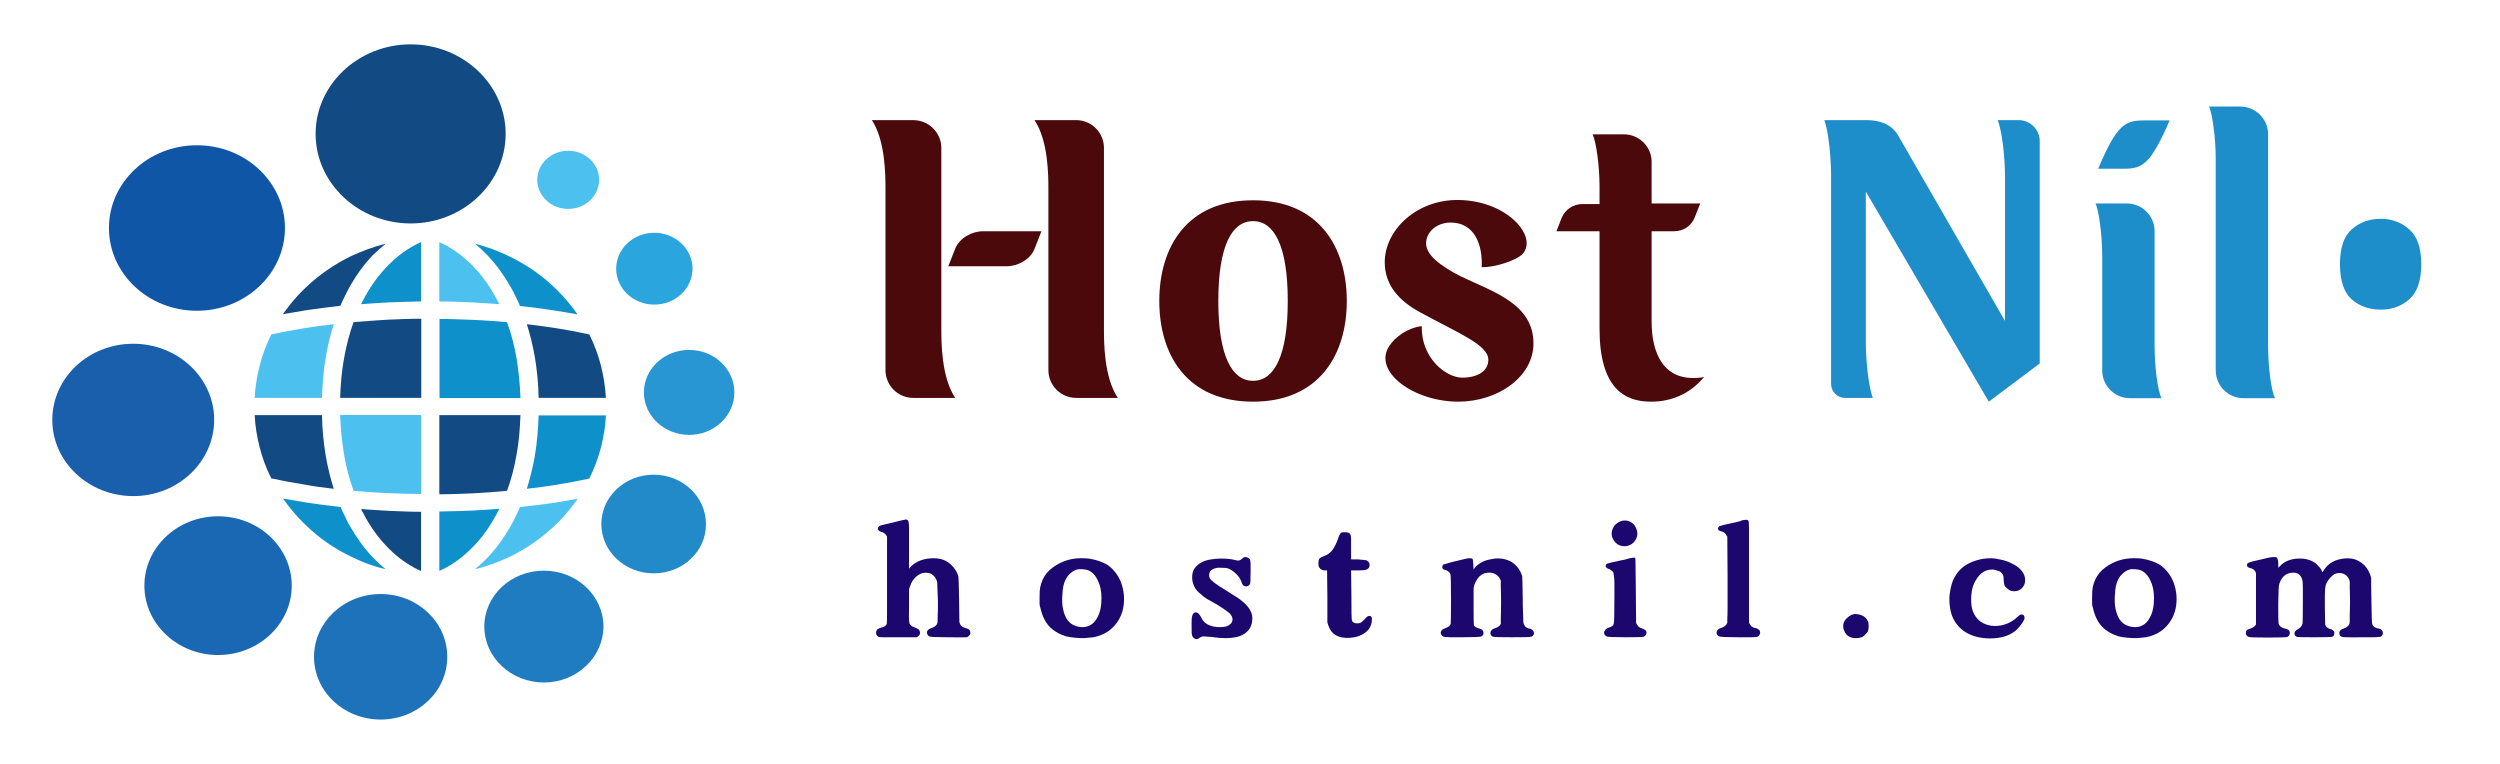 <?xml version="1.0" encoding="UTF-8"?>
<svg xmlns="http://www.w3.org/2000/svg" xmlns:xlink="http://www.w3.org/1999/xlink" width="180" zoomAndPan="magnify" viewBox="0 0 135 41.25" height="55" preserveAspectRatio="xMidYMid meet" version="1.0">
  <defs>
    <g></g>
    <clipPath id="00494d9d88">
      <path d="M 17 2.027 L 28 2.027 L 28 13 L 17 13 Z M 17 2.027 " clip-rule="nonzero"></path>
    </clipPath>
    <clipPath id="6f9c1dc45f">
      <path d="M 2.824 18 L 12 18 L 12 27 L 2.824 27 Z M 2.824 18 " clip-rule="nonzero"></path>
    </clipPath>
    <clipPath id="958d90ab32">
      <path d="M 16 32 L 25 32 L 25 38.855 L 16 38.855 Z M 16 32 " clip-rule="nonzero"></path>
    </clipPath>
    <clipPath id="f4a4f706a0">
      <path d="M 34 18 L 39.656 18 L 39.656 24 L 34 24 Z M 34 18 " clip-rule="nonzero"></path>
    </clipPath>
  </defs>
  <g fill="#4c090b" fill-opacity="1">
    <g transform="translate(46.535, 21.487)">
      <g>
        <path d="M 4.297 -13.5 C 4.297 -14.328 3.609 -15 2.781 -15 L 0.547 -15 C 1.281 -13.875 1.281 -12 1.281 -11.25 L 1.281 -1.5 C 1.281 -0.672 1.953 0 2.781 0 L 5.047 0 C 4.297 -1.125 4.297 -3 4.297 -3.75 Z M 13.078 -3.75 L 13.078 -13.5 C 13.078 -14.328 12.406 -15 11.578 -15 L 9.328 -15 C 10.078 -13.875 10.078 -12 10.078 -11.25 L 10.078 -1.5 C 10.078 -0.672 10.75 0 11.578 0 L 13.828 0 C 13.078 -1.125 13.078 -3 13.078 -3.75 Z M 6.547 -9 C 5.953 -9 5.281 -8.641 5.047 -8.062 L 4.672 -7.109 L 7.828 -7.109 C 8.438 -7.109 9.109 -7.484 9.328 -8.047 L 9.703 -9 Z M 6.547 -9 "></path>
      </g>
    </g>
  </g>
  <g fill="#4c090b" fill-opacity="1">
    <g transform="translate(62.227, 21.487)">
      <g>
        <path d="M 5.438 -10.672 C 1.859 -10.672 0.375 -8.141 0.375 -5.234 C 0.375 -2.328 1.859 0.203 5.438 0.203 C 9 0.203 10.5 -2.328 10.5 -5.234 C 10.5 -8.141 9 -10.672 5.438 -10.672 Z M 5.438 -0.922 C 4.312 -0.922 3.562 -2.234 3.562 -5.234 C 3.562 -8.25 4.312 -9.547 5.438 -9.547 C 6.562 -9.547 7.312 -8.25 7.312 -5.234 C 7.312 -2.234 6.562 -0.922 5.438 -0.922 Z M 5.438 -0.922 "></path>
      </g>
    </g>
  </g>
  <g fill="#4c090b" fill-opacity="1">
    <g transform="translate(74.401, 21.487)">
      <g>
        <path d="M 4.344 0.203 C 6.484 0.203 8.406 -1.141 8.406 -2.938 C 8.406 -5.078 6.25 -5.719 4.484 -6.562 C 3.344 -7.141 2.609 -7.734 2.609 -8.344 C 2.609 -8.969 3.188 -9.469 3.938 -9.469 C 5.25 -9.469 5.672 -8.219 5.609 -7.062 C 6.312 -7.031 7.516 -7.438 7.828 -7.781 C 8.656 -8.734 6.953 -10.688 4.297 -10.688 C 2.062 -10.688 0.375 -9.047 0.375 -7.328 C 0.375 -6.094 1.141 -5.234 2.312 -4.609 C 4.375 -3.484 5.969 -2.859 5.969 -2.062 C 5.969 -1.438 5.375 -1.094 4.562 -1.094 C 3.656 -1.094 2.328 -2.188 2.375 -3.875 C 1.578 -3.781 0.922 -3.266 0.625 -2.812 C -0.297 -1.438 1.922 0.203 4.344 0.203 Z M 4.344 0.203 "></path>
      </g>
    </g>
  </g>
  <g fill="#4c090b" fill-opacity="1">
    <g transform="translate(84.422, 21.487)">
      <g>
        <path d="M 4.766 -4.109 L 4.766 -9 L 5.984 -9 C 6.484 -9 6.922 -9.297 7.094 -9.75 L 7.391 -10.5 L 4.766 -10.5 L 4.766 -12.75 C 4.766 -13.562 4.094 -14.234 3.266 -14.234 L 1.578 -14.234 C 1.766 -13.859 1.953 -12.547 1.953 -11.422 L 1.953 -10.469 L 1.031 -10.469 C 0.531 -10.469 0.094 -10.172 -0.094 -9.719 L -0.375 -9 L 1.953 -9 L 1.953 -3.734 C 1.953 -0.547 3.281 0.219 4.766 0.203 C 5.75 0.203 6.812 -0.172 7.594 -1.125 C 5.344 -0.75 4.766 -2.516 4.766 -4.109 Z M 4.766 -4.109 "></path>
      </g>
    </g>
  </g>
  <g fill="#4c090b" fill-opacity="1">
    <g transform="translate(92.979, 21.487)">
      <g></g>
    </g>
  </g>
  <g fill="#1e8ecb" fill-opacity="1">
    <g transform="translate(97.707, 21.487)">
      <g>
        <path d="M 11.312 -15 L 10.172 -15 C 10.562 -13.875 10.562 -12 10.562 -12 L 10.562 -4.156 L 4.766 -14.219 C 4.391 -14.797 3.797 -15 3.078 -15 L 0.812 -15 C 1.172 -13.875 1.172 -12 1.172 -12 L 1.172 -0.75 C 1.172 -0.344 1.5 0 1.922 0 L 3.422 0 C 3.047 -1.125 3.047 -3 3.047 -3 L 3.047 -11.141 L 9.688 0.203 L 12.438 -1.859 L 12.438 -13.875 C 12.438 -14.484 11.922 -15 11.312 -15 Z M 11.312 -15 "></path>
      </g>
    </g>
  </g>
  <g fill="#1e8ecb" fill-opacity="1">
    <g transform="translate(112.489, 21.487)">
      <g>
        <path d="M 3.859 -9 C 3.859 -9.828 3.188 -10.5 2.359 -10.5 L 0.672 -10.5 C 0.844 -10.125 1.031 -8.797 1.031 -7.672 L 1.031 -1.484 C 1.031 -0.656 1.703 0.016 2.531 0.016 L 4.234 0.016 C 4.031 -0.359 3.859 -1.688 3.859 -2.812 Z M 2.25 -12.375 C 3.203 -12.391 3.641 -12.609 4.672 -14.984 L 3.219 -14.984 C 2.266 -14.969 1.812 -14.75 0.812 -12.375 Z M 2.25 -12.375 "></path>
      </g>
    </g>
  </g>
  <g fill="#1e8ecb" fill-opacity="1">
    <g transform="translate(118.696, 21.487)">
      <g>
        <path d="M 3.781 -2.812 L 3.781 -14.234 C 3.781 -15.062 3.109 -15.734 2.266 -15.734 L 0.594 -15.734 C 0.766 -15.359 0.953 -14.047 0.953 -12.922 L 0.953 -1.484 C 0.953 -0.656 1.625 0.016 2.453 0.016 L 4.156 0.016 C 3.953 -0.359 3.781 -1.688 3.781 -2.812 Z M 3.781 -2.812 "></path>
      </g>
    </g>
  </g>
  <g fill="#1e8ecb" fill-opacity="1">
    <g transform="translate(124.842, 21.487)">
      <g>
        <path d="M 1.516 -7.219 C 1.516 -8.094 1.723 -8.719 2.141 -9.094 C 2.566 -9.477 3.094 -9.672 3.719 -9.672 C 4.32 -9.672 4.836 -9.477 5.266 -9.094 C 5.691 -8.719 5.906 -8.094 5.906 -7.219 C 5.906 -6.344 5.691 -5.711 5.266 -5.328 C 4.836 -4.953 4.32 -4.766 3.719 -4.766 C 3.094 -4.766 2.566 -4.953 2.141 -5.328 C 1.723 -5.711 1.516 -6.344 1.516 -7.219 Z M 1.516 -7.219 "></path>
      </g>
    </g>
  </g>
  <path fill="#4cc1f0" d="M 17.387 21.484 C 17.41 20.723 17.473 20.012 17.582 19.336 C 17.691 18.684 17.84 18.082 18.023 17.508 C 17.473 17.566 16.918 17.641 16.402 17.727 C 15.789 17.824 15.215 17.938 14.648 18.059 C 14.379 18.613 14.156 19.188 14.012 19.789 C 13.875 20.344 13.777 20.906 13.754 21.484 Z M 17.387 21.484 " fill-opacity="1" fill-rule="evenodd"></path>
  <path fill="#124a83" d="M 18.023 26.395 C 17.84 25.816 17.691 25.215 17.582 24.566 C 17.473 23.891 17.398 23.18 17.387 22.418 L 13.754 22.418 C 13.777 22.996 13.875 23.57 14.012 24.113 C 14.156 24.715 14.379 25.289 14.648 25.832 C 15.199 25.953 15.789 26.062 16.402 26.16 C 16.934 26.262 17.473 26.332 18.023 26.395 " fill-opacity="1" fill-rule="evenodd"></path>
  <path fill="#0e91ca" d="M 20.824 30.742 C 20.59 30.543 20.355 30.336 20.137 30.102 C 19.668 29.613 19.254 29.035 18.883 28.383 C 18.785 28.211 18.688 28.027 18.602 27.832 C 18.527 27.684 18.453 27.523 18.395 27.379 C 17.777 27.316 17.176 27.23 16.59 27.145 C 16.145 27.07 15.703 26.996 15.285 26.922 C 15.422 27.121 15.559 27.305 15.703 27.477 C 15.961 27.793 16.23 28.09 16.527 28.371 C 17.238 29.059 18.062 29.637 18.98 30.066 C 19.559 30.359 20.172 30.582 20.824 30.742 " fill-opacity="1" fill-rule="evenodd"></path>
  <path fill="#124a83" d="M 19.496 27.488 L 19.535 27.562 C 19.598 27.684 19.668 27.82 19.742 27.953 C 20.16 28.703 20.664 29.328 21.215 29.832 C 21.684 30.262 22.199 30.594 22.738 30.84 L 22.738 27.637 C 22.148 27.637 21.586 27.609 21.02 27.586 C 20.504 27.562 20 27.523 19.496 27.488 " fill-opacity="1" fill-rule="evenodd"></path>
  <path fill="#4cc1f0" d="M 18.367 22.418 C 18.395 23.168 18.465 23.879 18.578 24.543 C 18.699 25.254 18.871 25.902 19.094 26.504 C 19.695 26.555 20.309 26.605 20.934 26.629 C 21.535 26.652 22.137 26.676 22.738 26.676 L 22.738 22.406 L 18.367 22.406 Z M 18.367 22.418 " fill-opacity="1" fill-rule="evenodd"></path>
  <path fill="#124a83" d="M 19.094 17.395 C 18.871 17.996 18.699 18.66 18.578 19.359 C 18.453 20.023 18.395 20.734 18.367 21.484 L 22.75 21.484 L 22.75 17.211 C 22.137 17.211 21.535 17.238 20.945 17.262 C 20.309 17.297 19.695 17.348 19.094 17.395 " fill-opacity="1" fill-rule="evenodd"></path>
  <path fill="#0e91ca" d="M 19.496 16.426 C 20 16.391 20.504 16.352 21.02 16.328 C 21.586 16.305 22.16 16.293 22.738 16.277 L 22.738 13.074 C 22.199 13.309 21.684 13.652 21.215 14.082 C 20.664 14.586 20.16 15.211 19.742 15.961 C 19.668 16.082 19.609 16.219 19.535 16.352 Z M 19.496 16.426 " fill-opacity="1" fill-rule="evenodd"></path>
  <path fill="#4cc1f0" d="M 26.961 16.426 L 26.926 16.352 C 26.852 16.219 26.789 16.082 26.715 15.961 C 26.301 15.211 25.797 14.586 25.242 14.082 C 24.777 13.652 24.262 13.32 23.723 13.074 L 23.723 16.277 C 24.309 16.277 24.875 16.305 25.441 16.328 C 25.957 16.352 26.473 16.391 26.961 16.426 " fill-opacity="1" fill-rule="evenodd"></path>
  <path fill="#0e91ca" d="M 28.105 21.484 C 28.078 20.734 28.004 20.023 27.895 19.359 C 27.773 18.648 27.602 17.996 27.379 17.395 C 26.777 17.348 26.164 17.297 25.539 17.273 C 24.938 17.25 24.336 17.223 23.734 17.223 L 23.734 21.496 L 28.105 21.496 Z M 28.105 21.484 " fill-opacity="1" fill-rule="evenodd"></path>
  <path fill="#124a83" d="M 27.379 26.504 C 27.602 25.902 27.773 25.254 27.895 24.543 C 28.02 23.879 28.078 23.168 28.105 22.418 L 23.723 22.418 L 23.723 26.691 C 24.336 26.691 24.938 26.664 25.527 26.641 C 26.164 26.605 26.777 26.566 27.379 26.504 " fill-opacity="1" fill-rule="evenodd"></path>
  <path fill="#0e91ca" d="M 23.723 30.828 C 24.262 30.594 24.777 30.25 25.242 29.82 C 25.797 29.316 26.301 28.691 26.715 27.941 C 26.789 27.809 26.863 27.684 26.926 27.551 L 26.961 27.477 C 26.457 27.512 25.957 27.551 25.441 27.574 C 24.875 27.598 24.297 27.609 23.723 27.621 Z M 23.723 30.828 " fill-opacity="1" fill-rule="evenodd"></path>
  <path fill="#4cc1f0" d="M 28.078 27.379 C 28.02 27.535 27.945 27.684 27.871 27.832 C 27.785 28.027 27.688 28.211 27.59 28.383 C 27.219 29.035 26.801 29.613 26.336 30.102 C 26.113 30.336 25.883 30.543 25.648 30.742 C 26.301 30.582 26.914 30.348 27.504 30.078 C 28.41 29.637 29.246 29.059 29.957 28.383 C 30.254 28.102 30.523 27.809 30.781 27.488 C 30.926 27.305 31.062 27.121 31.199 26.934 C 30.781 27.008 30.352 27.082 29.895 27.156 C 29.293 27.242 28.691 27.316 28.078 27.379 " fill-opacity="1" fill-rule="evenodd"></path>
  <path fill="#0e91ca" d="M 29.086 22.418 C 29.062 23.18 29 23.891 28.891 24.566 C 28.777 25.215 28.633 25.816 28.449 26.395 C 29 26.332 29.551 26.262 30.066 26.176 C 30.684 26.074 31.258 25.965 31.824 25.844 C 32.094 25.289 32.316 24.715 32.461 24.125 C 32.598 23.57 32.695 23.008 32.719 22.43 L 29.086 22.43 Z M 29.086 22.418 " fill-opacity="1" fill-rule="evenodd"></path>
  <path fill="#124a83" d="M 28.449 17.508 C 28.633 18.082 28.777 18.684 28.891 19.336 C 29 20.012 29.074 20.723 29.086 21.484 L 32.719 21.484 C 32.684 20.906 32.598 20.332 32.461 19.789 C 32.316 19.188 32.094 18.613 31.824 18.059 C 31.27 17.938 30.684 17.824 30.066 17.727 C 29.539 17.652 29 17.566 28.449 17.508 " fill-opacity="1" fill-rule="evenodd"></path>
  <path fill="#0e91ca" d="M 25.648 13.16 C 25.883 13.355 26.113 13.566 26.336 13.801 C 26.801 14.289 27.219 14.867 27.59 15.52 C 27.688 15.691 27.785 15.875 27.871 16.07 C 27.945 16.219 28.02 16.379 28.078 16.523 C 28.691 16.586 29.293 16.672 29.883 16.758 C 30.324 16.82 30.77 16.906 31.184 16.98 C 31.051 16.781 30.914 16.598 30.77 16.426 C 30.512 16.105 30.238 15.812 29.945 15.531 C 29.234 14.844 28.398 14.277 27.488 13.836 C 26.914 13.555 26.285 13.32 25.648 13.16 " fill-opacity="1" fill-rule="evenodd"></path>
  <path fill="#124a83" d="M 20.824 13.16 C 20.172 13.32 19.559 13.555 18.969 13.824 C 18.062 14.266 17.227 14.844 16.516 15.52 C 16.219 15.801 15.949 16.094 15.691 16.414 C 15.543 16.598 15.41 16.781 15.273 16.965 C 15.691 16.895 16.121 16.82 16.574 16.746 C 17.164 16.66 17.766 16.586 18.379 16.512 C 18.441 16.352 18.516 16.207 18.59 16.059 C 18.676 15.875 18.773 15.691 18.871 15.504 C 19.238 14.855 19.656 14.277 20.125 13.785 C 20.355 13.566 20.59 13.355 20.824 13.16 " fill-opacity="1" fill-rule="evenodd"></path>
  <g clip-path="url(#00494d9d88)">
    <path fill="#124a83" d="M 22.176 12.066 C 24.996 12.066 27.305 9.895 27.305 7.23 C 27.305 4.566 24.996 2.395 22.176 2.395 C 19.352 2.395 17.043 4.566 17.043 7.23 C 17.043 9.895 19.352 12.066 22.176 12.066 " fill-opacity="1" fill-rule="evenodd"></path>
  </g>
  <path fill="#1056a7" d="M 10.633 16.781 C 8.008 16.781 5.883 14.781 5.883 12.312 C 5.883 9.848 8.008 7.844 10.633 7.844 C 13.262 7.844 15.387 9.848 15.387 12.312 C 15.387 14.781 13.25 16.781 10.633 16.781 " fill-opacity="1" fill-rule="evenodd"></path>
  <g clip-path="url(#6f9c1dc45f)">
    <path fill="#195fac" d="M 7.195 26.789 C 4.789 26.789 2.824 24.945 2.824 22.676 C 2.824 20.402 4.777 18.562 7.195 18.562 C 9.602 18.562 11.566 20.402 11.566 22.676 C 11.555 24.957 9.602 26.789 7.195 26.789 " fill-opacity="1" fill-rule="evenodd"></path>
  </g>
  <path fill="#1a68b3" d="M 11.777 35.371 C 9.578 35.371 7.797 33.688 7.797 31.625 C 7.797 29.562 9.578 27.879 11.777 27.879 C 13.973 27.879 15.754 29.562 15.754 31.625 C 15.754 33.688 13.973 35.371 11.777 35.371 " fill-opacity="1" fill-rule="evenodd"></path>
  <g clip-path="url(#958d90ab32)">
    <path fill="#1d72b9" d="M 20.555 38.855 C 18.566 38.855 16.957 37.348 16.957 35.469 C 16.957 33.602 18.566 32.078 20.555 32.078 C 22.543 32.078 24.152 33.59 24.152 35.469 C 24.152 37.348 22.543 38.855 20.555 38.855 " fill-opacity="1" fill-rule="evenodd"></path>
  </g>
  <path fill="#207cc1" d="M 29.367 36.855 C 27.602 36.855 26.152 35.504 26.152 33.836 C 26.152 32.164 27.59 30.816 29.367 30.816 C 31.148 30.816 32.586 32.164 32.586 33.836 C 32.574 35.504 31.137 36.855 29.367 36.855 " fill-opacity="1" fill-rule="evenodd"></path>
  <path fill="#238aca" d="M 35.297 30.961 C 33.738 30.961 32.473 29.77 32.473 28.297 C 32.473 26.824 33.738 25.633 35.297 25.633 C 36.855 25.633 38.121 26.824 38.121 28.297 C 38.133 29.77 36.871 30.961 35.297 30.961 " fill-opacity="1" fill-rule="evenodd"></path>
  <g clip-path="url(#f4a4f706a0)">
    <path fill="#2896d3" d="M 37.215 23.484 C 35.863 23.484 34.77 22.453 34.77 21.191 C 34.77 19.926 35.863 18.895 37.215 18.895 C 38.562 18.895 39.656 19.926 39.656 21.191 C 39.656 22.453 38.562 23.484 37.215 23.484 " fill-opacity="1" fill-rule="evenodd"></path>
  </g>
  <path fill="#2ba5de" d="M 35.336 16.449 C 34.191 16.449 33.273 15.578 33.273 14.512 C 33.273 13.441 34.191 12.57 35.336 12.57 C 36.465 12.57 37.398 13.441 37.398 14.512 C 37.387 15.59 36.465 16.449 35.336 16.449 " fill-opacity="1" fill-rule="evenodd"></path>
  <path fill="#4cc1f0" d="M 30.684 11.281 C 29.762 11.281 29.012 10.582 29.012 9.711 C 29.012 8.84 29.762 8.141 30.684 8.141 C 31.602 8.141 32.352 8.84 32.352 9.711 C 32.352 10.582 31.602 11.281 30.684 11.281 " fill-opacity="1" fill-rule="evenodd"></path>
  <g fill="#1b076e" fill-opacity="1">
    <g transform="translate(47.041, 34.412)">
      <g>
        <path d="M 1.141 -6.188 C 1.586 -6.301 1.832 -6.359 1.875 -6.359 C 1.875 -6.367 1.895 -6.363 1.938 -6.344 C 1.988 -6.332 2.02 -6.273 2.031 -6.172 C 2.039 -6.117 2.047 -6.008 2.047 -5.844 C 2.047 -5.676 2.047 -5.453 2.047 -5.172 L 2.047 -3.703 L 2.156 -3.828 C 2.457 -4.117 2.863 -4.266 3.375 -4.266 C 3.594 -4.266 3.773 -4.234 3.922 -4.172 C 4.066 -4.117 4.207 -4.023 4.344 -3.891 C 4.52 -3.711 4.641 -3.52 4.703 -3.312 C 4.723 -3.258 4.738 -2.832 4.75 -2.031 L 4.766 -0.828 L 4.797 -0.719 C 4.859 -0.602 4.957 -0.531 5.094 -0.5 C 5.188 -0.469 5.242 -0.445 5.266 -0.438 C 5.336 -0.383 5.367 -0.301 5.359 -0.188 C 5.348 -0.156 5.32 -0.117 5.281 -0.078 C 5.238 -0.035 5.203 -0.008 5.172 0 C 5.129 0.008 4.789 0.008 4.156 0 C 3.508 0 3.172 -0.016 3.141 -0.047 C 3.055 -0.098 3.016 -0.172 3.016 -0.266 C 3.016 -0.367 3.098 -0.445 3.266 -0.5 C 3.43 -0.551 3.535 -0.641 3.578 -0.766 C 3.586 -0.805 3.594 -0.914 3.594 -1.094 C 3.602 -1.281 3.609 -1.551 3.609 -1.906 C 3.598 -2.258 3.586 -2.52 3.578 -2.688 C 3.578 -2.863 3.57 -2.969 3.562 -3 C 3.508 -3.195 3.395 -3.344 3.219 -3.438 C 3.133 -3.469 3.047 -3.484 2.953 -3.484 C 2.836 -3.484 2.738 -3.461 2.656 -3.422 C 2.582 -3.391 2.5 -3.332 2.406 -3.25 C 2.32 -3.164 2.258 -3.086 2.219 -3.016 C 2.176 -2.941 2.133 -2.848 2.094 -2.734 L 2.047 -2.594 L 2.047 -1.766 C 2.035 -1.203 2.039 -0.879 2.062 -0.797 C 2.082 -0.672 2.18 -0.582 2.359 -0.531 C 2.453 -0.488 2.516 -0.457 2.547 -0.438 C 2.609 -0.383 2.641 -0.316 2.641 -0.234 C 2.641 -0.16 2.602 -0.098 2.531 -0.047 L 2.469 0 L 1.484 0 C 0.836 0.008 0.484 0.004 0.422 -0.016 C 0.316 -0.055 0.266 -0.133 0.266 -0.25 C 0.266 -0.312 0.285 -0.367 0.328 -0.422 C 0.379 -0.461 0.445 -0.492 0.531 -0.516 C 0.707 -0.555 0.812 -0.625 0.844 -0.719 C 0.852 -0.75 0.859 -0.945 0.859 -1.312 C 0.859 -1.676 0.859 -2.211 0.859 -2.922 L 0.859 -5.438 L 0.812 -5.516 C 0.738 -5.617 0.648 -5.676 0.547 -5.688 C 0.492 -5.707 0.445 -5.734 0.406 -5.766 C 0.375 -5.797 0.359 -5.828 0.359 -5.859 C 0.367 -5.93 0.406 -5.984 0.469 -6.016 C 0.531 -6.047 0.754 -6.102 1.141 -6.188 Z M 1.141 -6.188 "></path>
      </g>
    </g>
  </g>
  <g fill="#1b076e" fill-opacity="1">
    <g transform="translate(55.918, 34.412)">
      <g>
        <path d="M 2.828 -3.625 C 2.773 -3.645 2.688 -3.66 2.562 -3.672 C 2.445 -3.68 2.352 -3.68 2.281 -3.672 C 2.07 -3.617 1.891 -3.492 1.734 -3.297 C 1.586 -3.098 1.5 -2.848 1.469 -2.547 C 1.457 -2.398 1.445 -2.254 1.438 -2.109 C 1.438 -1.973 1.441 -1.844 1.453 -1.719 C 1.492 -1.426 1.57 -1.18 1.688 -0.984 C 1.812 -0.797 1.973 -0.672 2.172 -0.609 C 2.359 -0.547 2.535 -0.531 2.703 -0.562 C 2.973 -0.613 3.18 -0.773 3.328 -1.047 C 3.484 -1.316 3.562 -1.672 3.562 -2.109 C 3.562 -2.492 3.492 -2.816 3.359 -3.078 C 3.234 -3.348 3.055 -3.531 2.828 -3.625 Z M 2.031 -4.234 C 2.281 -4.273 2.562 -4.281 2.875 -4.25 C 3.281 -4.188 3.617 -4.07 3.891 -3.906 C 4.078 -3.77 4.234 -3.613 4.359 -3.438 C 4.504 -3.238 4.609 -3.023 4.672 -2.797 C 4.742 -2.566 4.781 -2.32 4.781 -2.062 C 4.781 -1.82 4.75 -1.598 4.688 -1.391 C 4.602 -1.098 4.457 -0.836 4.25 -0.609 C 4.051 -0.391 3.816 -0.227 3.547 -0.125 C 3.422 -0.07 3.281 -0.031 3.125 0 C 2.969 0.02 2.801 0.035 2.625 0.047 C 2.258 0.047 1.938 0.016 1.656 -0.047 C 1.289 -0.16 0.988 -0.336 0.75 -0.578 C 0.52 -0.828 0.359 -1.16 0.266 -1.578 C 0.242 -1.629 0.227 -1.703 0.219 -1.797 C 0.219 -1.898 0.219 -2.016 0.219 -2.141 C 0.219 -2.391 0.227 -2.57 0.25 -2.688 C 0.312 -2.988 0.43 -3.25 0.609 -3.469 C 0.797 -3.688 1.031 -3.863 1.312 -4 C 1.531 -4.113 1.77 -4.191 2.031 -4.234 Z M 2.031 -4.234 "></path>
      </g>
    </g>
  </g>
  <g fill="#1b076e" fill-opacity="1">
    <g transform="translate(64.157, 34.412)">
      <g>
        <path d="M 3.047 -4.328 C 3.117 -4.336 3.188 -4.32 3.25 -4.281 C 3.312 -4.258 3.348 -4.207 3.359 -4.125 C 3.367 -4.094 3.375 -4.023 3.375 -3.922 C 3.375 -3.816 3.375 -3.68 3.375 -3.516 C 3.375 -3.117 3.363 -2.906 3.344 -2.875 C 3.289 -2.789 3.223 -2.75 3.141 -2.75 C 3.066 -2.75 3.008 -2.77 2.969 -2.812 C 2.938 -2.852 2.91 -2.906 2.891 -2.969 C 2.836 -3.133 2.738 -3.285 2.594 -3.422 C 2.457 -3.555 2.312 -3.656 2.156 -3.719 C 2.082 -3.738 1.984 -3.75 1.859 -3.75 C 1.734 -3.758 1.633 -3.758 1.562 -3.75 C 1.363 -3.707 1.238 -3.641 1.188 -3.547 C 1.125 -3.43 1.117 -3.312 1.172 -3.188 C 1.234 -3.062 1.539 -2.832 2.094 -2.5 C 2.219 -2.426 2.359 -2.336 2.516 -2.234 C 2.68 -2.141 2.832 -2.031 2.969 -1.906 C 3.113 -1.789 3.234 -1.656 3.328 -1.5 C 3.422 -1.352 3.469 -1.195 3.469 -1.031 C 3.469 -0.82 3.426 -0.645 3.344 -0.5 C 3.258 -0.363 3.148 -0.254 3.016 -0.172 C 2.879 -0.086 2.727 -0.031 2.562 0 C 2.395 0.031 2.223 0.047 2.047 0.047 C 1.91 0.047 1.781 0.039 1.656 0.031 C 1.531 0.02 1.406 0.004 1.281 -0.016 C 1.188 -0.023 1.102 -0.031 1.031 -0.031 C 0.957 -0.039 0.898 -0.047 0.859 -0.047 C 0.805 -0.047 0.766 -0.039 0.734 -0.031 C 0.703 -0.02 0.672 -0.004 0.641 0.016 C 0.555 0.086 0.484 0.113 0.422 0.094 C 0.379 0.094 0.336 0.07 0.297 0.031 C 0.254 -0.008 0.227 -0.051 0.219 -0.094 C 0.195 -0.133 0.188 -0.312 0.188 -0.625 C 0.188 -0.914 0.195 -1.086 0.219 -1.141 C 0.25 -1.273 0.312 -1.344 0.406 -1.344 C 0.469 -1.344 0.52 -1.32 0.562 -1.281 C 0.594 -1.25 0.633 -1.191 0.688 -1.109 C 0.781 -0.898 0.914 -0.754 1.094 -0.672 C 1.281 -0.586 1.484 -0.547 1.703 -0.547 C 1.93 -0.547 2.094 -0.578 2.188 -0.641 C 2.375 -0.754 2.438 -0.906 2.375 -1.094 C 2.344 -1.188 2.266 -1.281 2.141 -1.375 C 2.023 -1.469 1.832 -1.598 1.562 -1.766 C 1.352 -1.879 1.176 -1.977 1.031 -2.062 C 0.883 -2.156 0.77 -2.242 0.688 -2.328 C 0.52 -2.453 0.398 -2.594 0.328 -2.75 C 0.254 -2.906 0.219 -3.066 0.219 -3.234 C 0.219 -3.441 0.266 -3.609 0.359 -3.734 C 0.461 -3.867 0.586 -3.973 0.734 -4.047 C 0.891 -4.129 1.055 -4.18 1.234 -4.203 C 1.422 -4.234 1.598 -4.25 1.766 -4.25 C 2.086 -4.25 2.344 -4.223 2.531 -4.172 C 2.613 -4.148 2.672 -4.141 2.703 -4.141 C 2.773 -4.141 2.844 -4.172 2.906 -4.234 C 2.977 -4.297 3.023 -4.328 3.047 -4.328 Z M 3.047 -4.328 "></path>
      </g>
    </g>
  </g>
  <g fill="#1b076e" fill-opacity="1">
    <g transform="translate(71.037, 34.412)">
      <g>
        <path d="M 1.406 -5.656 C 1.445 -5.664 1.508 -5.672 1.594 -5.672 C 1.688 -5.672 1.754 -5.66 1.797 -5.641 C 1.859 -5.609 1.895 -5.551 1.906 -5.469 C 1.914 -5.438 1.922 -5.363 1.922 -5.25 C 1.922 -5.145 1.922 -5.004 1.922 -4.828 L 1.922 -4.203 L 2.328 -4.203 C 2.609 -4.18 2.758 -4.16 2.781 -4.141 C 2.875 -4.078 2.922 -4 2.922 -3.906 C 2.922 -3.781 2.863 -3.695 2.75 -3.656 C 2.695 -3.625 2.547 -3.609 2.297 -3.609 L 1.922 -3.609 L 1.938 -2.328 C 1.938 -1.41 1.945 -0.93 1.969 -0.891 C 2.02 -0.797 2.113 -0.75 2.25 -0.75 C 2.344 -0.75 2.422 -0.77 2.484 -0.812 C 2.547 -0.863 2.633 -0.953 2.75 -1.078 C 2.832 -1.16 2.914 -1.176 3 -1.125 C 3.031 -1.094 3.047 -1.047 3.047 -0.984 C 3.047 -0.68 2.93 -0.441 2.703 -0.266 C 2.473 -0.086 2.191 0.008 1.859 0.031 C 1.234 0.07 0.844 -0.156 0.688 -0.656 L 0.641 -0.797 L 0.641 -2.25 L 0.625 -3.609 L 0.516 -3.609 C 0.379 -3.609 0.281 -3.656 0.219 -3.75 C 0.176 -3.801 0.156 -3.875 0.156 -3.969 C 0.156 -4.094 0.172 -4.18 0.203 -4.234 C 0.242 -4.285 0.332 -4.336 0.469 -4.391 C 0.664 -4.453 0.828 -4.578 0.953 -4.766 C 1.055 -4.922 1.145 -5.109 1.219 -5.328 C 1.27 -5.504 1.332 -5.613 1.406 -5.656 Z M 1.406 -5.656 "></path>
      </g>
    </g>
  </g>
  <g fill="#1b076e" fill-opacity="1">
    <g transform="translate(77.527, 34.412)">
      <g>
        <path d="M 1.672 -4.25 C 1.859 -4.281 1.969 -4.27 2 -4.219 C 2.008 -4.195 2.02 -4.098 2.031 -3.922 L 2.047 -3.656 L 2.109 -3.75 C 2.18 -3.844 2.285 -3.93 2.422 -4.016 C 2.566 -4.098 2.711 -4.156 2.859 -4.188 C 2.91 -4.195 2.961 -4.207 3.016 -4.219 C 3.066 -4.227 3.129 -4.238 3.203 -4.25 C 3.555 -4.281 3.863 -4.211 4.125 -4.047 C 4.383 -3.879 4.566 -3.629 4.672 -3.297 C 4.68 -3.234 4.691 -2.785 4.703 -1.953 L 4.703 -1.75 C 4.723 -1.219 4.734 -0.906 4.734 -0.812 C 4.754 -0.707 4.785 -0.641 4.828 -0.609 L 4.828 -0.594 C 4.879 -0.531 4.953 -0.488 5.047 -0.469 C 5.148 -0.457 5.223 -0.414 5.266 -0.344 C 5.305 -0.289 5.316 -0.227 5.297 -0.156 C 5.273 -0.094 5.227 -0.051 5.156 -0.031 C 5.113 -0.008 4.773 0 4.141 0 C 3.492 0 3.145 -0.008 3.094 -0.031 C 3.031 -0.051 2.988 -0.094 2.969 -0.156 C 2.945 -0.219 2.953 -0.281 2.984 -0.344 C 3.004 -0.375 3.031 -0.398 3.062 -0.422 C 3.102 -0.453 3.16 -0.477 3.234 -0.5 C 3.367 -0.539 3.461 -0.613 3.516 -0.719 C 3.516 -0.738 3.516 -0.844 3.516 -1.031 C 3.523 -1.227 3.531 -1.508 3.531 -1.875 C 3.531 -2.238 3.523 -2.52 3.516 -2.719 C 3.516 -2.914 3.516 -3.031 3.516 -3.062 C 3.461 -3.207 3.375 -3.316 3.25 -3.391 C 3.125 -3.473 2.973 -3.504 2.797 -3.484 C 2.629 -3.473 2.477 -3.398 2.344 -3.266 C 2.219 -3.129 2.125 -2.957 2.062 -2.75 C 2.051 -2.719 2.047 -2.609 2.047 -2.422 C 2.047 -2.242 2.047 -1.992 2.047 -1.672 C 2.047 -1.047 2.051 -0.703 2.062 -0.641 C 2.113 -0.566 2.211 -0.508 2.359 -0.469 C 2.492 -0.445 2.566 -0.379 2.578 -0.266 C 2.598 -0.172 2.562 -0.098 2.469 -0.047 C 2.414 -0.016 2.066 0 1.422 0 C 1.16 0 0.953 0 0.797 0 C 0.648 -0.008 0.551 -0.016 0.5 -0.016 C 0.406 -0.023 0.344 -0.062 0.312 -0.125 C 0.258 -0.195 0.258 -0.273 0.312 -0.359 C 0.344 -0.41 0.422 -0.457 0.547 -0.5 C 0.691 -0.551 0.781 -0.625 0.812 -0.719 C 0.82 -0.789 0.828 -1.234 0.828 -2.047 C 0.828 -2.891 0.816 -3.344 0.797 -3.406 C 0.754 -3.508 0.672 -3.582 0.547 -3.625 C 0.473 -3.645 0.422 -3.664 0.391 -3.688 C 0.367 -3.719 0.359 -3.754 0.359 -3.797 C 0.359 -3.859 0.383 -3.906 0.438 -3.938 C 0.457 -3.938 0.516 -3.953 0.609 -3.984 C 0.703 -4.016 0.836 -4.051 1.016 -4.094 C 1.211 -4.145 1.363 -4.18 1.469 -4.203 C 1.57 -4.223 1.641 -4.238 1.672 -4.25 Z M 1.672 -4.25 "></path>
      </g>
    </g>
  </g>
  <g fill="#1b076e" fill-opacity="1">
    <g transform="translate(86.35, 34.412)">
      <g>
        <path d="M 1.828 -4.297 C 1.898 -4.305 1.941 -4.301 1.953 -4.281 C 1.961 -4.27 1.969 -4.133 1.969 -3.875 C 1.969 -3.613 1.973 -3.176 1.984 -2.562 L 2 -0.766 L 2.047 -0.688 C 2.098 -0.594 2.164 -0.531 2.25 -0.5 C 2.363 -0.469 2.441 -0.43 2.484 -0.391 C 2.535 -0.359 2.562 -0.312 2.562 -0.25 C 2.562 -0.164 2.516 -0.094 2.422 -0.031 C 2.379 -0.008 2.047 0 1.422 0 C 0.797 0 0.457 -0.016 0.406 -0.047 C 0.344 -0.078 0.301 -0.125 0.281 -0.188 C 0.258 -0.25 0.27 -0.305 0.312 -0.359 C 0.344 -0.43 0.422 -0.488 0.547 -0.531 C 0.691 -0.562 0.773 -0.633 0.797 -0.75 C 0.816 -0.82 0.828 -1.297 0.828 -2.172 C 0.828 -2.504 0.828 -2.75 0.828 -2.906 C 0.828 -3.07 0.82 -3.18 0.812 -3.234 C 0.789 -3.367 0.781 -3.453 0.781 -3.484 C 0.75 -3.535 0.719 -3.57 0.688 -3.594 C 0.656 -3.625 0.602 -3.656 0.531 -3.688 C 0.395 -3.727 0.336 -3.797 0.359 -3.891 C 0.379 -3.93 0.398 -3.957 0.422 -3.969 C 0.453 -3.988 0.688 -4.047 1.125 -4.141 C 1.207 -4.16 1.289 -4.176 1.375 -4.188 C 1.457 -4.207 1.531 -4.227 1.594 -4.25 C 1.664 -4.27 1.723 -4.281 1.766 -4.281 C 1.805 -4.289 1.828 -4.297 1.828 -4.297 Z M 1.281 -6.297 C 1.426 -6.316 1.562 -6.297 1.688 -6.234 C 1.832 -6.16 1.938 -6.047 2 -5.891 C 2.07 -5.734 2.086 -5.582 2.047 -5.438 C 1.961 -5.156 1.773 -4.984 1.484 -4.922 C 1.203 -4.891 0.984 -4.977 0.828 -5.188 C 0.66 -5.406 0.633 -5.641 0.75 -5.891 C 0.801 -6.004 0.875 -6.094 0.969 -6.156 C 1.062 -6.227 1.164 -6.273 1.281 -6.297 Z M 1.281 -6.297 "></path>
      </g>
    </g>
  </g>
  <g fill="#1b076e" fill-opacity="1">
    <g transform="translate(92.43, 34.412)">
      <g>
        <path d="M 1.625 -6.312 C 1.812 -6.352 1.926 -6.352 1.969 -6.312 C 2 -6.301 2.016 -6.172 2.016 -5.922 C 2.016 -5.805 2.016 -5.562 2.016 -5.188 C 2.016 -4.82 2.016 -4.328 2.016 -3.703 L 2.016 -0.781 L 2.062 -0.719 C 2.113 -0.602 2.203 -0.531 2.328 -0.5 C 2.398 -0.5 2.457 -0.477 2.5 -0.438 C 2.562 -0.414 2.598 -0.375 2.609 -0.312 C 2.629 -0.25 2.617 -0.188 2.578 -0.125 C 2.547 -0.051 2.484 -0.016 2.391 -0.016 C 2.336 -0.004 2.234 0 2.078 0 C 1.922 0 1.711 0 1.453 0 C 0.816 0 0.469 -0.016 0.406 -0.047 C 0.301 -0.098 0.254 -0.176 0.266 -0.281 C 0.285 -0.383 0.363 -0.457 0.5 -0.5 C 0.676 -0.551 0.789 -0.645 0.844 -0.781 C 0.844 -0.789 0.844 -0.859 0.844 -0.984 C 0.852 -1.117 0.859 -1.301 0.859 -1.531 C 0.859 -1.758 0.859 -2.023 0.859 -2.328 C 0.859 -2.629 0.859 -2.957 0.859 -3.312 L 0.844 -5.438 L 0.797 -5.5 C 0.742 -5.613 0.656 -5.688 0.531 -5.719 C 0.406 -5.738 0.344 -5.785 0.344 -5.859 C 0.344 -5.922 0.367 -5.969 0.422 -6 C 0.453 -6.008 0.508 -6.023 0.594 -6.047 C 0.676 -6.078 0.785 -6.102 0.922 -6.125 C 0.984 -6.145 1.051 -6.16 1.125 -6.172 C 1.195 -6.191 1.27 -6.207 1.344 -6.219 C 1.414 -6.238 1.477 -6.254 1.531 -6.266 C 1.582 -6.285 1.613 -6.301 1.625 -6.312 Z M 1.625 -6.312 "></path>
      </g>
    </g>
  </g>
  <g fill="#1b076e" fill-opacity="1">
    <g transform="translate(98.565, 34.412)">
      <g>
        <path d="M 1.562 -1.25 C 1.594 -1.258 1.629 -1.258 1.672 -1.25 C 1.711 -1.25 1.754 -1.242 1.797 -1.234 C 2.035 -1.191 2.203 -1.07 2.297 -0.875 C 2.328 -0.812 2.344 -0.719 2.344 -0.594 C 2.344 -0.477 2.328 -0.383 2.297 -0.312 C 2.266 -0.258 2.219 -0.203 2.156 -0.141 C 2.102 -0.078 2.039 -0.031 1.969 0 C 1.883 0.031 1.773 0.047 1.641 0.047 C 1.516 0.047 1.41 0.023 1.328 -0.016 C 1.203 -0.066 1.102 -0.172 1.031 -0.328 C 0.957 -0.484 0.945 -0.641 1 -0.797 C 1.039 -0.898 1.113 -0.992 1.219 -1.078 C 1.32 -1.172 1.438 -1.227 1.562 -1.25 Z M 1.562 -1.25 "></path>
      </g>
    </g>
  </g>
  <g fill="#1b076e" fill-opacity="1">
    <g transform="translate(105.045, 34.412)">
      <g>
        <path d="M 2.469 -4.266 C 2.625 -4.266 2.805 -4.238 3.016 -4.188 C 3.234 -4.145 3.438 -4.07 3.625 -3.969 C 3.82 -3.875 3.984 -3.754 4.109 -3.609 C 4.242 -3.461 4.312 -3.285 4.312 -3.078 C 4.312 -2.91 4.254 -2.77 4.141 -2.656 C 4.023 -2.539 3.883 -2.484 3.719 -2.484 C 3.562 -2.484 3.438 -2.535 3.344 -2.641 C 3.27 -2.691 3.223 -2.742 3.203 -2.797 C 3.18 -2.848 3.164 -2.938 3.156 -3.062 C 3.156 -3.195 3.145 -3.289 3.125 -3.344 C 3.102 -3.395 3.062 -3.453 3 -3.516 C 2.945 -3.555 2.875 -3.586 2.781 -3.609 C 2.695 -3.641 2.613 -3.656 2.531 -3.656 C 2.301 -3.656 2.109 -3.586 1.953 -3.453 C 1.805 -3.328 1.68 -3.16 1.578 -2.953 C 1.484 -2.766 1.426 -2.535 1.406 -2.266 C 1.383 -2.004 1.398 -1.754 1.453 -1.516 C 1.535 -1.234 1.688 -1.008 1.906 -0.844 C 2.133 -0.688 2.395 -0.609 2.688 -0.609 C 2.906 -0.609 3.117 -0.648 3.328 -0.734 C 3.547 -0.816 3.734 -0.938 3.891 -1.094 C 3.984 -1.188 4.062 -1.234 4.125 -1.234 C 4.145 -1.234 4.18 -1.219 4.234 -1.188 C 4.266 -1.156 4.281 -1.102 4.281 -1.031 C 4.281 -0.988 4.258 -0.938 4.219 -0.875 C 4.188 -0.812 4.145 -0.75 4.094 -0.688 C 4.051 -0.625 4 -0.562 3.938 -0.5 C 3.883 -0.438 3.828 -0.379 3.766 -0.328 C 3.422 -0.066 2.973 0.062 2.422 0.062 C 1.91 0.062 1.473 -0.047 1.109 -0.266 C 0.742 -0.492 0.488 -0.812 0.344 -1.219 C 0.301 -1.352 0.27 -1.492 0.25 -1.641 C 0.227 -1.797 0.219 -1.953 0.219 -2.109 C 0.227 -2.273 0.25 -2.438 0.281 -2.594 C 0.312 -2.758 0.352 -2.91 0.406 -3.047 C 0.594 -3.473 0.867 -3.781 1.234 -3.969 C 1.609 -4.164 2.02 -4.266 2.469 -4.266 Z M 2.469 -4.266 "></path>
      </g>
    </g>
  </g>
  <g fill="#1b076e" fill-opacity="1">
    <g transform="translate(112.755, 34.412)">
      <g>
        <path d="M 2.828 -3.625 C 2.773 -3.645 2.688 -3.66 2.562 -3.672 C 2.445 -3.68 2.352 -3.68 2.281 -3.672 C 2.07 -3.617 1.891 -3.492 1.734 -3.297 C 1.586 -3.098 1.5 -2.848 1.469 -2.547 C 1.457 -2.398 1.445 -2.254 1.438 -2.109 C 1.438 -1.973 1.441 -1.844 1.453 -1.719 C 1.492 -1.426 1.57 -1.18 1.688 -0.984 C 1.812 -0.797 1.973 -0.672 2.172 -0.609 C 2.359 -0.547 2.535 -0.531 2.703 -0.562 C 2.973 -0.613 3.18 -0.773 3.328 -1.047 C 3.484 -1.316 3.562 -1.672 3.562 -2.109 C 3.562 -2.492 3.492 -2.816 3.359 -3.078 C 3.234 -3.348 3.055 -3.531 2.828 -3.625 Z M 2.031 -4.234 C 2.281 -4.273 2.562 -4.281 2.875 -4.25 C 3.281 -4.188 3.617 -4.07 3.891 -3.906 C 4.078 -3.77 4.234 -3.613 4.359 -3.438 C 4.504 -3.238 4.609 -3.023 4.672 -2.797 C 4.742 -2.566 4.781 -2.32 4.781 -2.062 C 4.781 -1.82 4.75 -1.598 4.688 -1.391 C 4.602 -1.098 4.457 -0.836 4.25 -0.609 C 4.051 -0.391 3.816 -0.227 3.547 -0.125 C 3.422 -0.07 3.281 -0.031 3.125 0 C 2.969 0.02 2.801 0.035 2.625 0.047 C 2.258 0.047 1.938 0.016 1.656 -0.047 C 1.289 -0.16 0.988 -0.336 0.75 -0.578 C 0.52 -0.828 0.359 -1.16 0.266 -1.578 C 0.242 -1.629 0.227 -1.703 0.219 -1.797 C 0.219 -1.898 0.219 -2.016 0.219 -2.141 C 0.219 -2.391 0.227 -2.57 0.25 -2.688 C 0.312 -2.988 0.43 -3.25 0.609 -3.469 C 0.797 -3.688 1.031 -3.863 1.312 -4 C 1.531 -4.113 1.77 -4.191 2.031 -4.234 Z M 2.031 -4.234 "></path>
      </g>
    </g>
  </g>
  <g fill="#1b076e" fill-opacity="1">
    <g transform="translate(120.995, 34.412)">
      <g>
        <path d="M 1.109 -4.203 C 1.43 -4.285 1.641 -4.328 1.734 -4.328 C 1.828 -4.336 1.895 -4.332 1.938 -4.312 C 1.969 -4.289 1.988 -4.254 2 -4.203 C 2.02 -4.16 2.031 -4.082 2.031 -3.969 L 2.031 -3.75 L 2.125 -3.844 C 2.375 -4.113 2.734 -4.25 3.203 -4.25 C 3.453 -4.25 3.672 -4.203 3.859 -4.109 C 3.973 -4.055 4.078 -3.977 4.172 -3.875 C 4.266 -3.781 4.328 -3.703 4.359 -3.641 C 4.391 -3.566 4.406 -3.523 4.406 -3.516 C 4.414 -3.516 4.453 -3.562 4.516 -3.656 C 4.742 -4 5.094 -4.195 5.562 -4.25 C 5.852 -4.289 6.117 -4.25 6.359 -4.125 C 6.598 -4 6.781 -3.816 6.906 -3.578 C 6.977 -3.441 7.023 -3.316 7.047 -3.203 C 7.047 -3.148 7.047 -3.02 7.047 -2.812 C 7.047 -2.602 7.051 -2.328 7.062 -1.984 C 7.07 -1.16 7.086 -0.734 7.109 -0.703 C 7.16 -0.566 7.281 -0.488 7.469 -0.469 C 7.57 -0.445 7.641 -0.391 7.672 -0.297 C 7.68 -0.242 7.68 -0.195 7.672 -0.156 C 7.629 -0.082 7.598 -0.047 7.578 -0.047 C 7.566 -0.023 7.539 -0.016 7.5 -0.016 C 7.469 -0.016 7.43 -0.016 7.391 -0.016 C 7.336 -0.004 7.238 0 7.094 0 C 6.957 0 6.773 0 6.547 0 C 6.211 0.008 5.957 0.008 5.781 0 C 5.613 0 5.516 -0.004 5.484 -0.016 C 5.379 -0.047 5.328 -0.117 5.328 -0.234 C 5.328 -0.348 5.406 -0.426 5.562 -0.469 C 5.707 -0.52 5.805 -0.594 5.859 -0.688 C 5.879 -0.719 5.891 -0.781 5.891 -0.875 C 5.891 -0.926 5.891 -1.031 5.891 -1.188 C 5.891 -1.352 5.895 -1.57 5.906 -1.844 L 5.906 -1.906 C 5.906 -2.207 5.898 -2.453 5.891 -2.641 C 5.891 -2.828 5.891 -2.945 5.891 -3 C 5.867 -3.125 5.82 -3.219 5.75 -3.281 L 5.75 -3.297 C 5.625 -3.422 5.473 -3.477 5.297 -3.469 C 5.203 -3.457 5.125 -3.438 5.062 -3.406 C 4.988 -3.363 4.914 -3.301 4.844 -3.219 C 4.77 -3.145 4.711 -3.066 4.672 -2.984 C 4.641 -2.93 4.613 -2.875 4.594 -2.812 C 4.582 -2.75 4.57 -2.688 4.562 -2.625 C 4.562 -2.562 4.555 -2.445 4.547 -2.281 C 4.547 -2.125 4.547 -1.91 4.547 -1.641 L 4.562 -0.703 L 4.594 -0.609 C 4.633 -0.555 4.68 -0.516 4.734 -0.484 C 4.797 -0.453 4.844 -0.438 4.875 -0.438 C 4.895 -0.438 4.922 -0.422 4.953 -0.391 C 4.992 -0.367 5.023 -0.344 5.047 -0.312 C 5.066 -0.258 5.066 -0.203 5.047 -0.141 C 5.035 -0.086 5.004 -0.051 4.953 -0.031 C 4.91 -0.008 4.598 0 4.016 0 C 3.41 0 3.094 -0.004 3.062 -0.016 C 2.969 -0.047 2.914 -0.102 2.906 -0.188 C 2.895 -0.281 2.957 -0.363 3.094 -0.438 C 3.227 -0.508 3.312 -0.613 3.344 -0.75 C 3.352 -0.801 3.359 -1.172 3.359 -1.859 C 3.359 -2.203 3.359 -2.469 3.359 -2.656 C 3.359 -2.852 3.352 -2.973 3.344 -3.016 C 3.289 -3.359 3.098 -3.516 2.766 -3.484 C 2.598 -3.473 2.453 -3.41 2.328 -3.297 C 2.211 -3.18 2.129 -3.031 2.078 -2.844 C 2.055 -2.789 2.039 -2.438 2.031 -1.781 C 2.031 -1.164 2.035 -0.82 2.047 -0.75 C 2.086 -0.602 2.203 -0.508 2.391 -0.469 C 2.555 -0.445 2.645 -0.375 2.656 -0.25 C 2.664 -0.145 2.617 -0.066 2.516 -0.016 C 2.461 0.004 2.113 0.016 1.469 0.016 C 0.82 0.016 0.477 0.004 0.438 -0.016 C 0.32 -0.066 0.27 -0.145 0.281 -0.25 C 0.289 -0.352 0.344 -0.414 0.438 -0.438 C 0.602 -0.488 0.711 -0.547 0.766 -0.609 L 0.828 -0.688 L 0.828 -2.031 C 0.828 -2.926 0.828 -3.406 0.828 -3.469 C 0.785 -3.594 0.703 -3.676 0.578 -3.719 C 0.453 -3.75 0.379 -3.785 0.359 -3.828 C 0.316 -3.922 0.344 -3.988 0.438 -4.031 C 0.457 -4.039 0.523 -4.062 0.641 -4.094 C 0.754 -4.125 0.91 -4.16 1.109 -4.203 Z M 1.109 -4.203 "></path>
      </g>
    </g>
  </g>
</svg>
